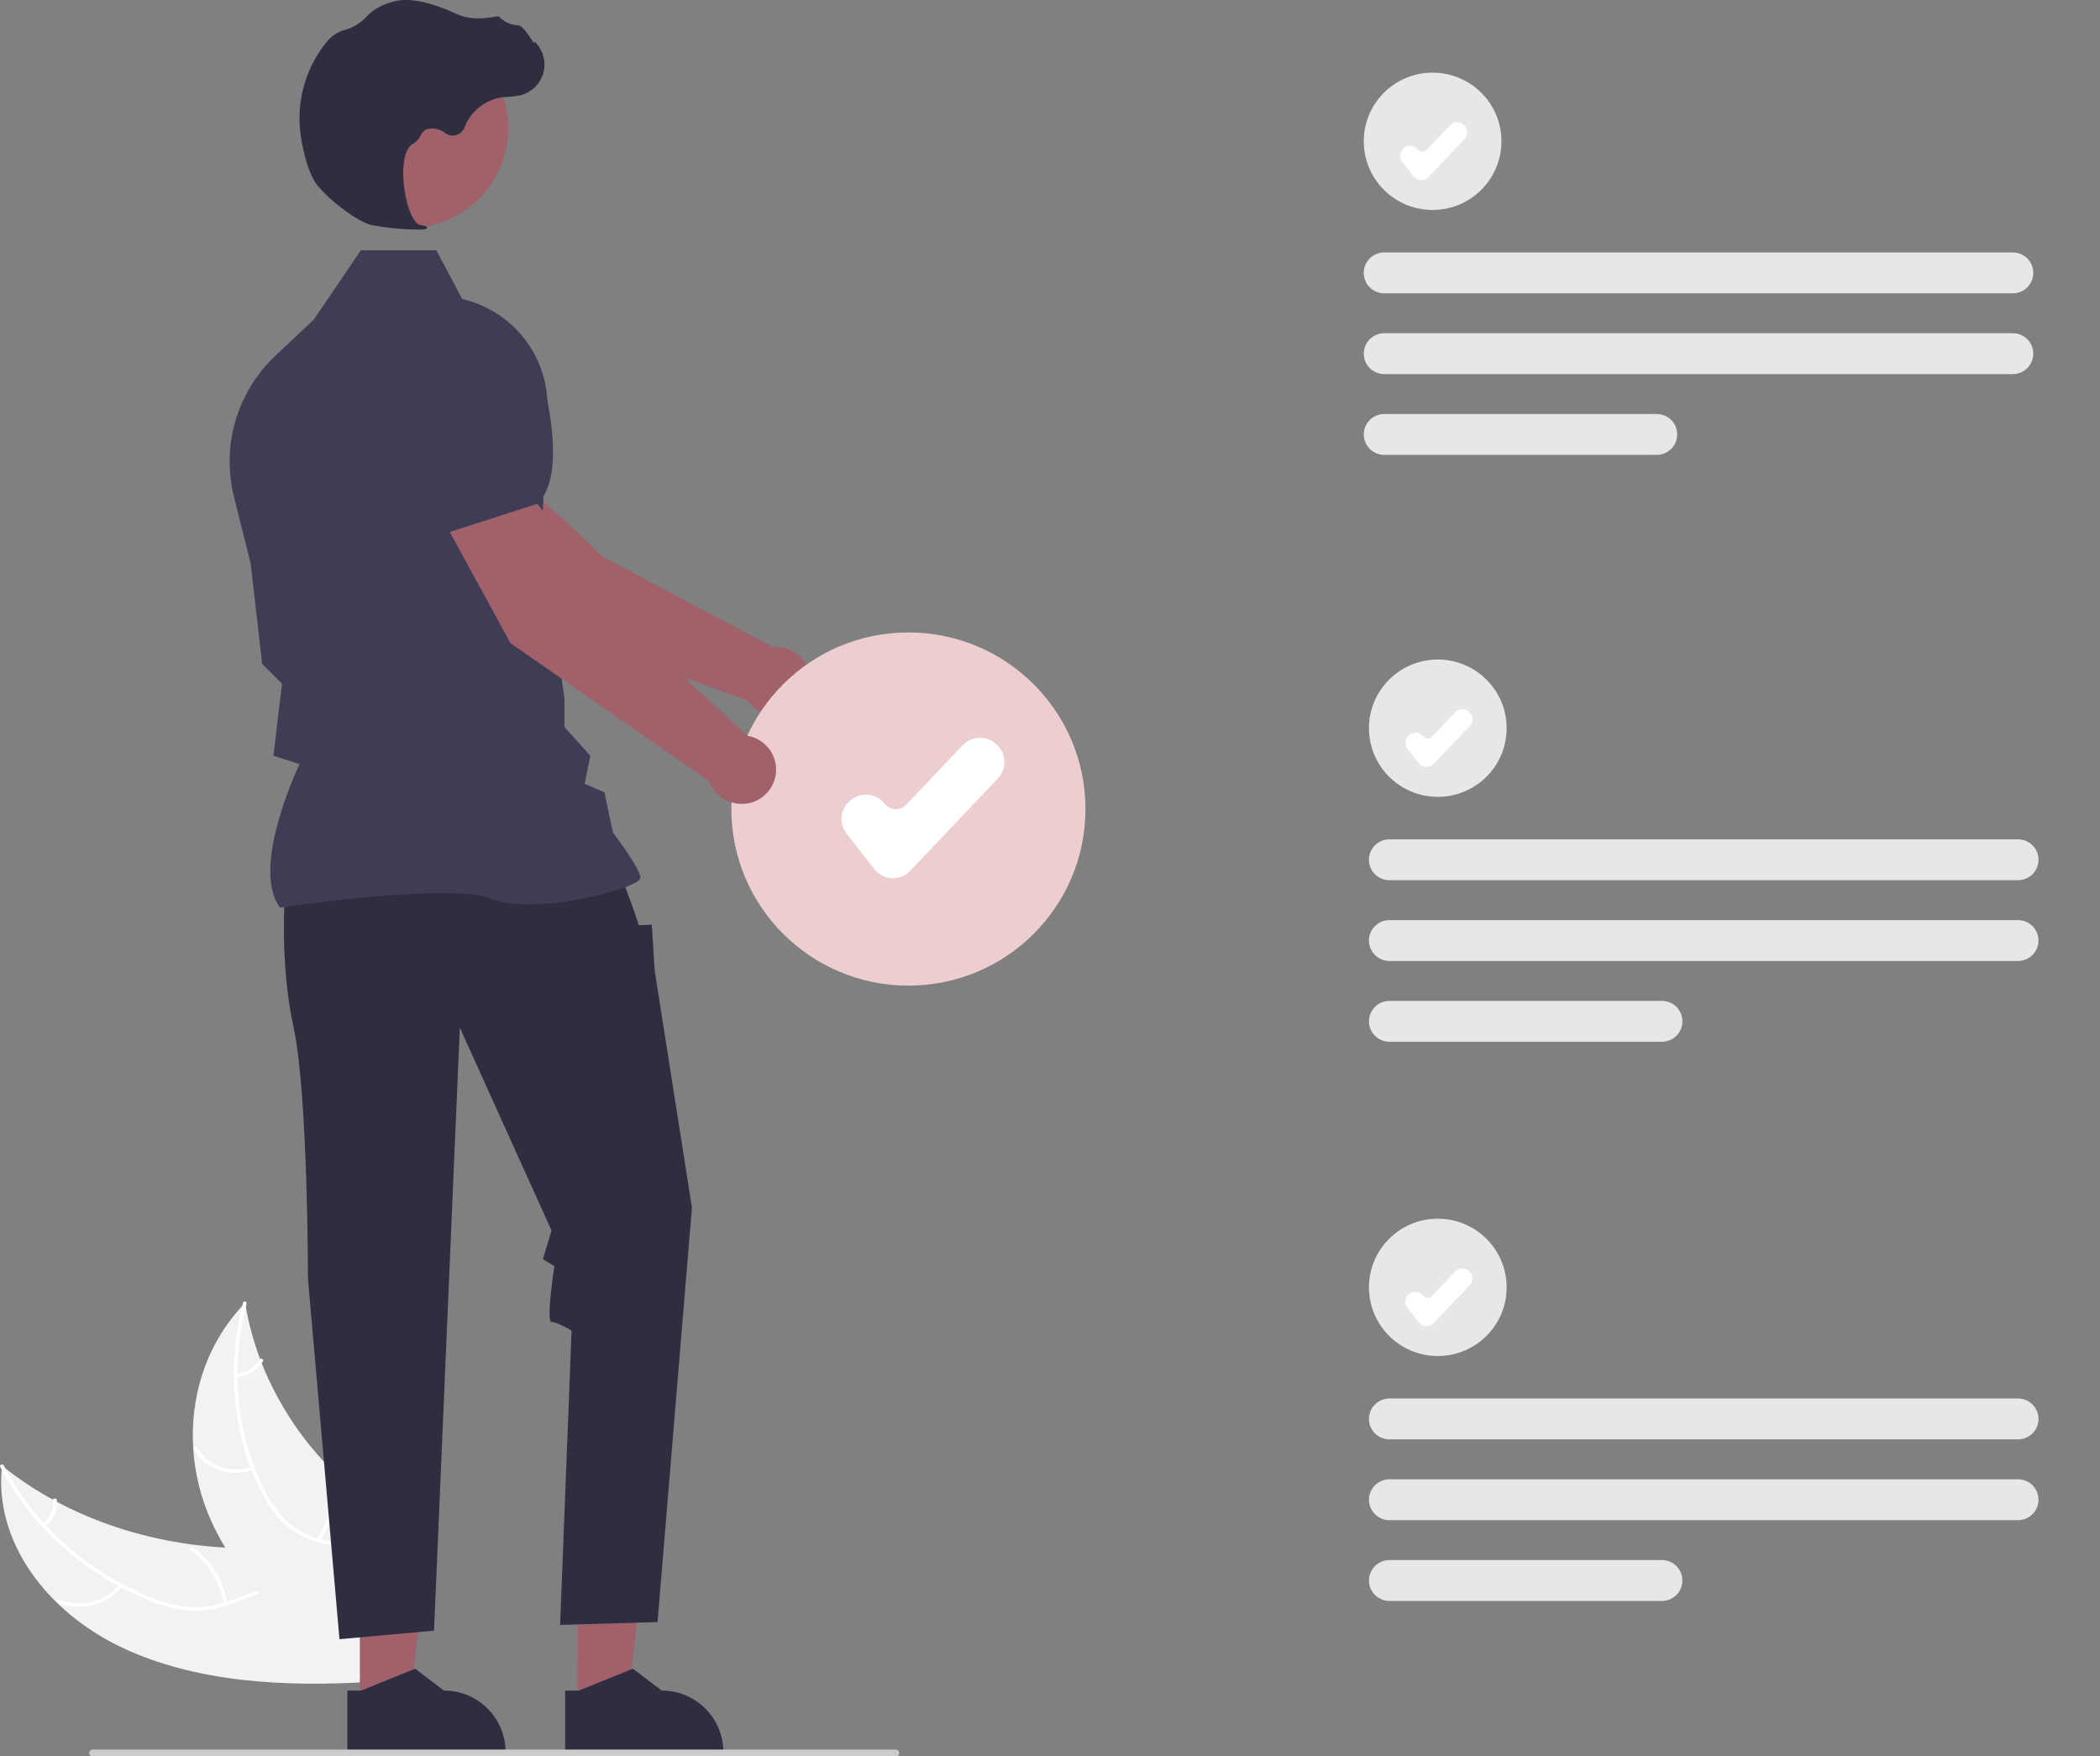 <?xml version="1.0" encoding="UTF-8"?> <svg xmlns="http://www.w3.org/2000/svg" width="293" height="245" viewBox="0 0 293 245" fill="none"><rect x="0" y="0" width="293" height="245" fill="#808080" stroke="none"/> <g clip-path="url(#clip0_198:157)"> <path d="M17.023 229.822C6.742 224.965 -0.915 215.192 0.279 204.451C9.502 211.898 22.059 216.057 35.023 215.957C40.072 215.918 45.726 215.406 49.395 218.231C51.678 219.989 52.708 222.78 52.838 225.562C52.968 228.343 52.292 231.159 51.619 233.937L51.824 234.596C39.753 235.362 27.304 234.68 17.023 229.822Z" fill="#F2F2F2"></path> <path d="M0.532 204.424C4.509 212.161 11.402 218.608 19.97 222.383C21.847 223.256 23.846 223.841 25.898 224.119C27.989 224.337 30.101 224.062 32.065 223.316C33.927 222.649 35.763 221.782 37.737 221.518C38.704 221.383 39.688 221.445 40.631 221.698C41.573 221.951 42.455 222.392 43.223 222.993C45.048 224.408 46.136 226.365 47.122 228.319C48.218 230.487 49.315 232.758 51.459 234.236C51.719 234.415 51.357 234.788 51.098 234.609C47.367 232.038 46.828 227.388 43.864 224.273C42.481 222.82 40.561 221.767 38.256 221.936C36.241 222.084 34.347 222.977 32.467 223.666C30.556 224.419 28.505 224.754 26.452 224.65C24.383 224.469 22.356 223.955 20.451 223.129C16.309 221.41 12.474 219.03 9.097 216.085C5.366 212.867 2.287 208.969 0.023 204.599C-0.114 204.332 0.396 204.159 0.532 204.424L0.532 204.424Z" fill="white"></path> <path d="M17.1 221.292C16.018 222.566 14.564 223.471 12.942 223.882C11.32 224.293 9.61 224.19 8.049 223.586C7.75 223.461 7.994 223.024 8.294 223.149C9.746 223.713 11.339 223.809 12.848 223.424C14.358 223.039 15.708 222.191 16.709 221.001C16.92 220.746 17.309 221.039 17.1 221.292L17.1 221.292Z" fill="white"></path> <path d="M31.161 223.761C30.962 222.25 30.444 220.798 29.642 219.501C28.839 218.204 27.77 217.091 26.505 216.235C26.246 216.055 26.608 215.682 26.867 215.862C28.181 216.755 29.291 217.916 30.123 219.267C30.954 220.619 31.489 222.131 31.693 223.704C31.729 224.003 31.198 224.059 31.161 223.761L31.161 223.761Z" fill="white"></path> <path d="M5.977 212.539C6.471 212.16 6.86 211.661 7.107 211.091C7.354 210.52 7.451 209.895 7.388 209.277C7.347 208.978 7.879 208.923 7.92 209.22C7.986 209.903 7.879 210.592 7.607 211.224C7.336 211.855 6.909 212.407 6.367 212.831C6.318 212.879 6.255 212.909 6.186 212.916C6.118 212.924 6.049 212.908 5.991 212.871C5.966 212.852 5.945 212.827 5.931 212.799C5.916 212.771 5.908 212.74 5.906 212.708C5.905 212.677 5.911 212.645 5.923 212.616C5.935 212.587 5.953 212.56 5.977 212.539V212.539Z" fill="white"></path> <path d="M34.199 181.742C34.23 181.928 34.262 182.113 34.298 182.3C34.738 184.788 35.41 187.229 36.305 189.592C36.371 189.776 36.441 189.961 36.513 190.142C38.778 195.863 42.221 201.046 46.622 205.356C48.414 207.117 50.348 208.73 52.403 210.178C55.268 212.199 58.574 214.174 60.387 216.897C60.579 217.178 60.752 217.472 60.902 217.777L52.734 234.255C52.695 234.286 52.66 234.318 52.621 234.349L52.328 235.018C52.214 234.949 52.098 234.876 51.985 234.808C51.919 234.768 51.855 234.725 51.788 234.686C51.745 234.658 51.702 234.631 51.66 234.608C51.646 234.599 51.631 234.59 51.621 234.582C51.58 234.56 51.544 234.535 51.507 234.514C50.858 234.106 50.211 233.694 49.567 233.276C49.563 233.275 49.563 233.275 49.561 233.27C44.661 230.075 40.053 226.466 36.268 222.301C36.154 222.176 36.036 222.049 35.926 221.916C34.243 220.045 32.736 218.023 31.423 215.877C30.716 214.71 30.077 213.503 29.51 212.263C28.054 209.058 27.191 205.617 26.963 202.105C26.502 195.072 28.595 187.799 33.797 182.169C33.93 182.025 34.061 181.885 34.199 181.742Z" fill="#F2F2F2"></path> <path d="M34.407 181.855C32.132 190.554 32.916 199.729 36.768 207.536C37.57 209.27 38.673 210.848 40.028 212.196C41.479 213.522 43.263 214.432 45.191 214.83C47.037 215.265 49 215.516 50.658 216.354C51.471 216.76 52.177 217.352 52.716 218.082C53.256 218.812 53.615 219.659 53.764 220.554C54.169 222.735 53.655 224.981 53.067 227.168C52.415 229.596 51.695 232.112 52.297 234.518C52.37 234.81 51.846 234.931 51.773 234.64C50.725 230.453 53.479 226.22 53.374 221.985C53.325 220.009 52.603 218.083 50.762 216.988C49.153 216.03 47.129 215.77 45.254 215.343C43.359 214.976 41.584 214.153 40.082 212.944C38.651 211.671 37.477 210.139 36.622 208.428C34.662 204.658 33.402 200.566 32.904 196.349C32.306 191.456 32.646 186.495 33.908 181.729C33.986 181.429 34.486 181.556 34.407 181.855V181.855Z" fill="white"></path> <path d="M35.36 205.068C32 206.118 28.435 204.862 27.026 202.149C26.887 201.881 27.367 201.642 27.506 201.91C28.826 204.452 32.125 205.592 35.266 204.611C35.596 204.508 35.688 204.966 35.36 205.068L35.36 205.068Z" fill="white"></path> <path d="M44.212 214.721C45.072 213.427 45.659 211.972 45.938 210.444C46.218 208.917 46.182 207.348 45.835 205.835C45.764 205.543 46.287 205.421 46.359 205.713C46.717 207.289 46.75 208.922 46.456 210.511C46.162 212.1 45.547 213.613 44.648 214.958C44.472 215.232 44.036 214.994 44.212 214.721Z" fill="white"></path> <path d="M32.975 191.664C33.635 191.59 34.27 191.371 34.835 191.024C35.401 190.677 35.882 190.21 36.246 189.656C36.418 189.38 36.854 189.619 36.683 189.893C36.278 190.504 35.746 191.019 35.122 191.404C34.498 191.789 33.797 192.034 33.069 192.121C32.924 192.139 32.789 192.088 32.76 191.954C32.752 191.887 32.77 191.82 32.81 191.766C32.85 191.712 32.909 191.676 32.975 191.664V191.664Z" fill="white"></path> <path d="M58.695 71.438L72.597 86.156L104.954 97.983L108.843 90.781L83.943 77.578C83.943 77.578 72.717 65.884 66.057 63.475L58.695 71.438Z" fill="#A0616A"></path> <path d="M108.313 99.825C110.962 99.825 113.11 97.684 113.11 95.042C113.11 92.4 110.962 90.258 108.313 90.258C105.663 90.258 103.515 92.4 103.515 95.042C103.515 97.684 105.663 99.825 108.313 99.825Z" fill="#A0616A"></path> <path d="M69.483 64.293L59.547 73.041L59.5 73.053C54.88 74.229 48.208 68.796 43.424 64.031C41.848 62.459 40.93 60.348 40.854 58.126C40.779 55.904 41.553 53.737 43.019 52.062C44.109 50.834 45.522 49.934 47.097 49.464C48.673 48.995 50.349 48.974 51.937 49.404L60.013 51.626L69.483 64.293Z" fill="#3F3D56"></path> <path d="M80.596 238.051L87.444 238.05L90.701 211.713L80.594 211.714L80.596 238.051Z" fill="#A0616A"></path> <path d="M78.849 235.822L80.776 235.821L88.301 232.77L92.335 235.821H92.335C94.614 235.821 96.8 236.724 98.412 238.331C100.024 239.938 100.929 242.118 100.929 244.39V244.669L78.849 244.67L78.849 235.822Z" fill="#2F2E41"></path> <path d="M50.21 238.051L57.058 238.05L60.316 211.713L50.209 211.714L50.21 238.051Z" fill="#A0616A"></path> <path d="M48.463 235.822L50.391 235.821L57.916 232.77L61.949 235.821H61.95C64.229 235.821 66.415 236.724 68.027 238.331C69.638 239.938 70.544 242.118 70.544 244.39V244.669L48.464 244.67L48.463 235.822Z" fill="#2F2E41"></path> <path d="M39.768 124.608C39.768 124.608 38.969 134.176 40.968 143.345C42.967 152.514 42.967 178.336 42.967 178.336L47.365 228.656L60.558 227.46L64.156 143.345L76.95 171.649L75.751 175.635L77.349 176.632C77.349 176.632 76.151 184.406 76.95 184.406C77.75 184.406 79.749 185.602 79.749 185.602L78.15 226.663L91.743 226.264L96.541 168.46L91.343 135.372L90.944 128.993L89.144 129.067L88.228 126.402L86.546 121.817L39.768 124.608Z" fill="#2F2E41"></path> <path d="M39.077 126.618L39.006 126.518C35.2 121.206 40.924 108.44 41.787 106.589L38.151 105.413L38.97 98.473L39.358 95.379L36.579 92.608L36.571 92.539L34.972 78.587L32.647 69.319C31.771 65.816 31.845 62.143 32.863 58.678C33.881 55.213 35.805 52.08 38.438 49.602L43.813 44.549L50.345 34.912H60.879L64.49 41.714C67.992 42.521 71.099 44.527 73.269 47.383C75.44 50.239 76.537 53.764 76.369 57.344L75.551 75.185L78.755 97.398L78.757 101.418L82.364 105.414L81.576 109.34L84.321 110.513L85.533 116.151C86.034 116.811 89.344 121.212 89.344 122.416C89.344 122.596 89.211 122.771 88.924 122.965C86.668 124.488 74.199 127.593 68.68 125.391C62.802 123.047 39.434 126.563 39.199 126.599L39.077 126.618Z" fill="#3F3D56"></path> <path d="M125.461 244.526C125.461 244.588 125.449 244.649 125.425 244.707C125.402 244.764 125.367 244.816 125.323 244.861C125.279 244.905 125.227 244.94 125.17 244.963C125.112 244.987 125.05 245 124.988 245H12.923C12.797 245 12.676 244.95 12.587 244.861C12.498 244.772 12.447 244.651 12.447 244.526C12.447 244.4 12.498 244.279 12.587 244.19C12.676 244.101 12.797 244.051 12.923 244.051H124.985C125.111 244.051 125.232 244.1 125.321 244.189C125.41 244.277 125.461 244.397 125.461 244.523V244.526Z" fill="#CCCCCC"></path> <path d="M56.973 31.801C64.677 31.801 70.923 25.573 70.923 17.891C70.923 10.208 64.677 3.98 56.973 3.98C49.268 3.98 43.022 10.208 43.022 17.891C43.022 25.573 49.268 31.801 56.973 31.801Z" fill="#A0616A"></path> <path d="M58.309 32.026C56.148 32.004 53.994 31.798 51.868 31.41C49.764 30.927 45.122 27.347 43.857 25.233C42.917 23.662 42.353 21.232 42.045 19.47C41.629 17.138 41.709 14.746 42.28 12.447C42.851 10.148 43.899 7.994 45.358 6.125C45.92 5.342 46.684 4.725 47.569 4.34C47.647 4.311 47.728 4.287 47.809 4.266C49.092 3.964 50.255 3.288 51.149 2.322C51.323 2.127 51.51 1.944 51.71 1.775C52.713 0.974 53.892 0.422 55.151 0.162C57.184 -0.325 60.092 0.285 63.794 1.977C65.654 2.827 67.719 2.59 69.31 2.288C69.399 2.273 69.491 2.282 69.575 2.314C69.66 2.345 69.735 2.398 69.793 2.467C70.45 3.115 71.328 3.49 72.252 3.519C72.817 3.558 73.39 4.354 74.081 5.391C74.237 5.626 74.42 5.901 74.553 6.068L74.58 5.754L74.89 6.114C75.379 6.679 75.716 7.359 75.87 8.089C76.024 8.82 75.991 9.578 75.772 10.292C75.554 11.006 75.158 11.653 74.621 12.173C74.084 12.693 73.424 13.07 72.701 13.267C72.129 13.403 71.543 13.481 70.955 13.499C70.598 13.521 70.229 13.545 69.874 13.597C68.735 13.799 67.669 14.292 66.778 15.028C65.888 15.764 65.204 16.718 64.793 17.796C64.696 18.045 64.543 18.269 64.346 18.45C64.148 18.63 63.912 18.764 63.654 18.839C63.397 18.914 63.126 18.929 62.862 18.884C62.598 18.838 62.348 18.732 62.132 18.575C61.771 18.28 61.345 18.076 60.889 17.981C60.432 17.886 59.96 17.902 59.511 18.029C59.121 18.232 58.813 18.563 58.639 18.966C58.428 19.414 58.087 19.79 57.661 20.045C56.209 20.745 56.026 24.007 56.47 26.741C56.898 29.377 57.83 31.3 58.736 31.417C59.433 31.507 59.512 31.559 59.559 31.683L59.602 31.795L59.52 31.896C59.441 31.986 58.98 32.026 58.309 32.026Z" fill="#2F2E41"></path> <path d="M126.745 137.486C140.389 137.486 151.449 126.458 151.449 112.854C151.449 99.25 140.389 88.222 126.745 88.222C113.102 88.222 102.042 99.25 102.042 112.854C102.042 126.458 113.102 137.486 126.745 137.486Z" fill="#EDCECE"></path> <path d="M124.589 122.509C124.535 122.509 124.481 122.507 124.427 122.505C123.953 122.482 123.49 122.357 123.069 122.139C122.648 121.921 122.28 121.615 121.989 121.241L118.095 116.25C117.56 115.562 117.32 114.691 117.428 113.827C117.536 112.963 117.984 112.178 118.672 111.642L118.812 111.534C119.502 111 120.376 110.761 121.242 110.869C122.109 110.977 122.897 111.423 123.434 112.109C123.609 112.333 123.83 112.517 124.083 112.648C124.336 112.779 124.614 112.854 124.898 112.868C125.183 112.884 125.468 112.838 125.733 112.732C125.998 112.626 126.236 112.463 126.43 112.255L134.335 103.934C134.936 103.303 135.764 102.935 136.637 102.912C137.509 102.888 138.356 103.211 138.99 103.809L139.119 103.93C139.752 104.529 140.121 105.355 140.145 106.225C140.169 107.095 139.845 107.939 139.246 108.572L126.978 121.483C126.671 121.807 126.3 122.065 125.889 122.242C125.478 122.418 125.036 122.509 124.589 122.509V122.509Z" fill="white"></path> <path d="M61.522 71.95L71.213 89.709L99.49 109.352L105.088 103.372L84.373 84.29C84.373 84.29 76.499 70.133 70.672 66.115L61.522 71.95Z" fill="#A0616A"></path> <path d="M103.489 112.142C106.138 112.142 108.286 110 108.286 107.358C108.286 104.716 106.138 102.574 103.489 102.574C100.839 102.574 98.691 104.716 98.691 107.358C98.691 110 100.839 112.142 103.489 112.142Z" fill="#A0616A"></path> <path d="M62.395 74.317L56.3 59.733L58.505 51.674C58.943 50.093 59.816 48.666 61.025 47.554C62.234 46.443 63.731 45.69 65.347 45.382C67.54 44.979 69.804 45.422 71.682 46.62C73.56 47.818 74.912 49.682 75.464 51.836C77.133 58.37 78.415 66.864 75.044 70.225L75.01 70.26L62.395 74.317Z" fill="#3F3D56"></path> <path d="M199.882 29.287C205.186 29.287 209.486 25 209.486 19.711C209.486 14.422 205.186 10.134 199.882 10.134C194.578 10.134 190.278 14.422 190.278 19.711C190.278 25 194.578 29.287 199.882 29.287Z" fill="#E6E7E8"></path> <path d="M280.831 40.916H193.138C192.762 40.917 192.39 40.843 192.043 40.7C191.695 40.557 191.379 40.347 191.114 40.082C190.848 39.817 190.637 39.503 190.493 39.157C190.349 38.81 190.275 38.439 190.275 38.065C190.275 37.69 190.349 37.319 190.493 36.972C190.637 36.626 190.848 36.312 191.114 36.047C191.379 35.782 191.695 35.572 192.043 35.429C192.39 35.286 192.762 35.212 193.138 35.213H280.831C281.207 35.212 281.579 35.286 281.926 35.429C282.274 35.572 282.59 35.782 282.855 36.047C283.121 36.312 283.332 36.626 283.476 36.972C283.62 37.319 283.694 37.69 283.694 38.065C283.694 38.439 283.62 38.81 283.476 39.157C283.332 39.503 283.121 39.817 282.855 40.082C282.59 40.347 282.274 40.557 281.926 40.7C281.579 40.843 281.207 40.917 280.831 40.916Z" fill="#E6E7E8"></path> <path d="M280.831 52.185H193.138C192.38 52.185 191.652 51.884 191.116 51.349C190.579 50.815 190.278 50.089 190.278 49.333C190.278 48.576 190.579 47.851 191.116 47.316C191.652 46.781 192.38 46.481 193.138 46.481H280.831C281.59 46.481 282.317 46.781 282.853 47.316C283.39 47.851 283.691 48.576 283.691 49.333C283.691 50.089 283.39 50.815 282.853 51.349C282.317 51.884 281.59 52.185 280.831 52.185V52.185Z" fill="#E6E7E8"></path> <path d="M231.151 63.453H193.138C192.38 63.453 191.652 63.153 191.116 62.618C190.579 62.083 190.278 61.358 190.278 60.601C190.278 59.845 190.579 59.12 191.116 58.585C191.652 58.05 192.38 57.749 193.138 57.749H231.151C231.909 57.749 232.637 58.05 233.173 58.585C233.71 59.12 234.011 59.845 234.011 60.601C234.011 61.358 233.71 62.083 233.173 62.618C232.637 63.153 231.909 63.453 231.151 63.453V63.453Z" fill="#E6E7E8"></path> <path d="M198.315 25.125C198.293 25.125 198.27 25.125 198.248 25.124C198.053 25.114 197.863 25.063 197.69 24.973C197.516 24.884 197.365 24.758 197.245 24.604L195.643 22.551C195.423 22.268 195.324 21.909 195.369 21.554C195.413 21.199 195.597 20.875 195.881 20.655L195.938 20.611C196.222 20.391 196.581 20.293 196.938 20.337C197.294 20.381 197.619 20.565 197.84 20.847C197.912 20.939 198.003 21.015 198.107 21.069C198.211 21.123 198.325 21.154 198.442 21.159C198.559 21.166 198.676 21.147 198.785 21.104C198.894 21.06 198.992 20.993 199.072 20.907L202.324 17.484C202.572 17.224 202.912 17.073 203.271 17.064C203.63 17.054 203.978 17.186 204.239 17.432L204.292 17.482C204.553 17.729 204.705 18.068 204.714 18.426C204.724 18.785 204.591 19.132 204.344 19.392L199.298 24.704C199.171 24.837 199.019 24.943 198.85 25.016C198.681 25.088 198.499 25.126 198.315 25.125Z" fill="white"></path> <path d="M200.608 111.153C205.912 111.153 210.212 106.865 210.212 101.577C210.212 96.287 205.912 92 200.608 92C195.303 92 191.003 96.287 191.003 101.577C191.003 106.865 195.303 111.153 200.608 111.153Z" fill="#E6E7E8"></path> <path d="M281.556 122.782H193.863C193.487 122.782 193.115 122.709 192.768 122.566C192.42 122.423 192.105 122.213 191.839 121.948C191.573 121.683 191.362 121.369 191.218 121.022C191.074 120.676 191 120.305 191 119.93C191 119.556 191.074 119.184 191.218 118.838C191.362 118.492 191.573 118.178 191.839 117.913C192.105 117.648 192.42 117.438 192.768 117.295C193.115 117.152 193.487 117.078 193.863 117.079H281.556C281.932 117.078 282.304 117.152 282.652 117.295C282.999 117.438 283.315 117.648 283.581 117.913C283.847 118.178 284.058 118.492 284.202 118.838C284.346 119.184 284.42 119.556 284.42 119.93C284.42 120.305 284.346 120.676 284.202 121.022C284.058 121.369 283.847 121.683 283.581 121.948C283.315 122.213 282.999 122.423 282.652 122.566C282.304 122.709 281.932 122.782 281.556 122.782Z" fill="#E6E7E8"></path> <path d="M281.556 134.05H193.863C193.105 134.05 192.377 133.75 191.841 133.215C191.305 132.68 191.003 131.955 191.003 131.199C191.003 130.442 191.305 129.717 191.841 129.182C192.377 128.647 193.105 128.347 193.863 128.347H281.556C282.315 128.347 283.042 128.647 283.579 129.182C284.115 129.717 284.416 130.442 284.416 131.199C284.416 131.955 284.115 132.68 283.579 133.215C283.042 133.75 282.315 134.05 281.556 134.05V134.05Z" fill="#E6E7E8"></path> <path d="M231.876 145.319H193.863C193.105 145.319 192.377 145.018 191.841 144.484C191.305 143.949 191.003 143.223 191.003 142.467C191.003 141.711 191.305 140.985 191.841 140.451C192.377 139.916 193.105 139.615 193.863 139.615H231.876C232.635 139.615 233.362 139.916 233.899 140.451C234.435 140.985 234.736 141.711 234.736 142.467C234.736 143.223 234.435 143.949 233.899 144.484C233.362 145.018 232.635 145.319 231.876 145.319V145.319Z" fill="#E6E7E8"></path> <path d="M199.04 106.991C199.018 106.991 198.996 106.991 198.974 106.99C198.779 106.98 198.588 106.929 198.415 106.839C198.242 106.749 198.09 106.623 197.97 106.47L196.369 104.417C196.148 104.134 196.05 103.775 196.094 103.42C196.139 103.064 196.323 102.741 196.606 102.521L196.663 102.476C196.947 102.257 197.307 102.158 197.663 102.203C198.02 102.247 198.344 102.43 198.565 102.713C198.637 102.805 198.728 102.881 198.832 102.935C198.936 102.989 199.05 103.019 199.167 103.025C199.285 103.032 199.402 103.013 199.511 102.969C199.62 102.926 199.718 102.859 199.797 102.773L203.05 99.35C203.297 99.09 203.638 98.939 203.997 98.929C204.356 98.919 204.704 99.052 204.965 99.298L205.018 99.348C205.278 99.594 205.43 99.934 205.44 100.292C205.45 100.65 205.317 100.998 205.07 101.258L200.023 106.569C199.897 106.703 199.744 106.809 199.575 106.881C199.406 106.954 199.224 106.991 199.04 106.991Z" fill="white"></path> <path d="M200.608 189.153C205.912 189.153 210.212 184.865 210.212 179.577C210.212 174.288 205.912 170 200.608 170C195.303 170 191.003 174.288 191.003 179.577C191.003 184.865 195.303 189.153 200.608 189.153Z" fill="#E6E7E8"></path> <path d="M281.556 200.782H193.863C193.487 200.782 193.115 200.709 192.768 200.566C192.42 200.423 192.105 200.213 191.839 199.948C191.573 199.683 191.362 199.369 191.218 199.022C191.074 198.676 191 198.305 191 197.93C191 197.556 191.074 197.184 191.218 196.838C191.362 196.492 191.573 196.178 191.839 195.913C192.105 195.648 192.42 195.438 192.768 195.295C193.115 195.152 193.487 195.078 193.863 195.079H281.556C281.932 195.078 282.304 195.152 282.652 195.295C282.999 195.438 283.315 195.648 283.581 195.913C283.847 196.178 284.058 196.492 284.202 196.838C284.346 197.184 284.42 197.556 284.42 197.93C284.42 198.305 284.346 198.676 284.202 199.022C284.058 199.369 283.847 199.683 283.581 199.948C283.315 200.213 282.999 200.423 282.652 200.566C282.304 200.709 281.932 200.782 281.556 200.782Z" fill="#E6E7E8"></path> <path d="M281.556 212.05H193.863C193.105 212.05 192.377 211.75 191.841 211.215C191.305 210.68 191.003 209.955 191.003 209.199C191.003 208.442 191.305 207.717 191.841 207.182C192.377 206.647 193.105 206.347 193.863 206.347H281.556C282.315 206.347 283.042 206.647 283.579 207.182C284.115 207.717 284.416 208.442 284.416 209.199C284.416 209.955 284.115 210.68 283.579 211.215C283.042 211.75 282.315 212.05 281.556 212.05V212.05Z" fill="#E6E7E8"></path> <path d="M231.876 223.319H193.863C193.105 223.319 192.377 223.018 191.841 222.484C191.305 221.949 191.003 221.223 191.003 220.467C191.003 219.711 191.305 218.985 191.841 218.451C192.377 217.916 193.105 217.615 193.863 217.615H231.876C232.635 217.615 233.362 217.916 233.899 218.451C234.435 218.985 234.736 219.711 234.736 220.467C234.736 221.223 234.435 221.949 233.899 222.484C233.362 223.018 232.635 223.319 231.876 223.319V223.319Z" fill="#E6E7E8"></path> <path d="M199.04 184.991C199.018 184.991 198.996 184.991 198.974 184.99C198.779 184.98 198.588 184.929 198.415 184.839C198.242 184.749 198.09 184.623 197.97 184.47L196.369 182.417C196.148 182.134 196.05 181.775 196.094 181.42C196.139 181.064 196.323 180.741 196.606 180.521L196.663 180.476C196.947 180.257 197.307 180.158 197.663 180.203C198.02 180.247 198.344 180.43 198.565 180.713C198.637 180.805 198.728 180.881 198.832 180.935C198.936 180.989 199.05 181.019 199.167 181.025C199.285 181.032 199.402 181.013 199.511 180.969C199.62 180.926 199.718 180.859 199.797 180.773L203.05 177.35C203.297 177.09 203.638 176.939 203.997 176.929C204.356 176.92 204.704 177.052 204.965 177.298L205.018 177.348C205.278 177.595 205.43 177.934 205.44 178.292C205.45 178.65 205.317 178.998 205.07 179.258L200.023 184.569C199.897 184.703 199.744 184.809 199.575 184.881C199.406 184.954 199.224 184.991 199.04 184.991Z" fill="white"></path> </g> <defs> <clipPath id="clip0_198:157"> <rect width="293" height="245" fill="white"></rect> </clipPath> </defs> </svg> 